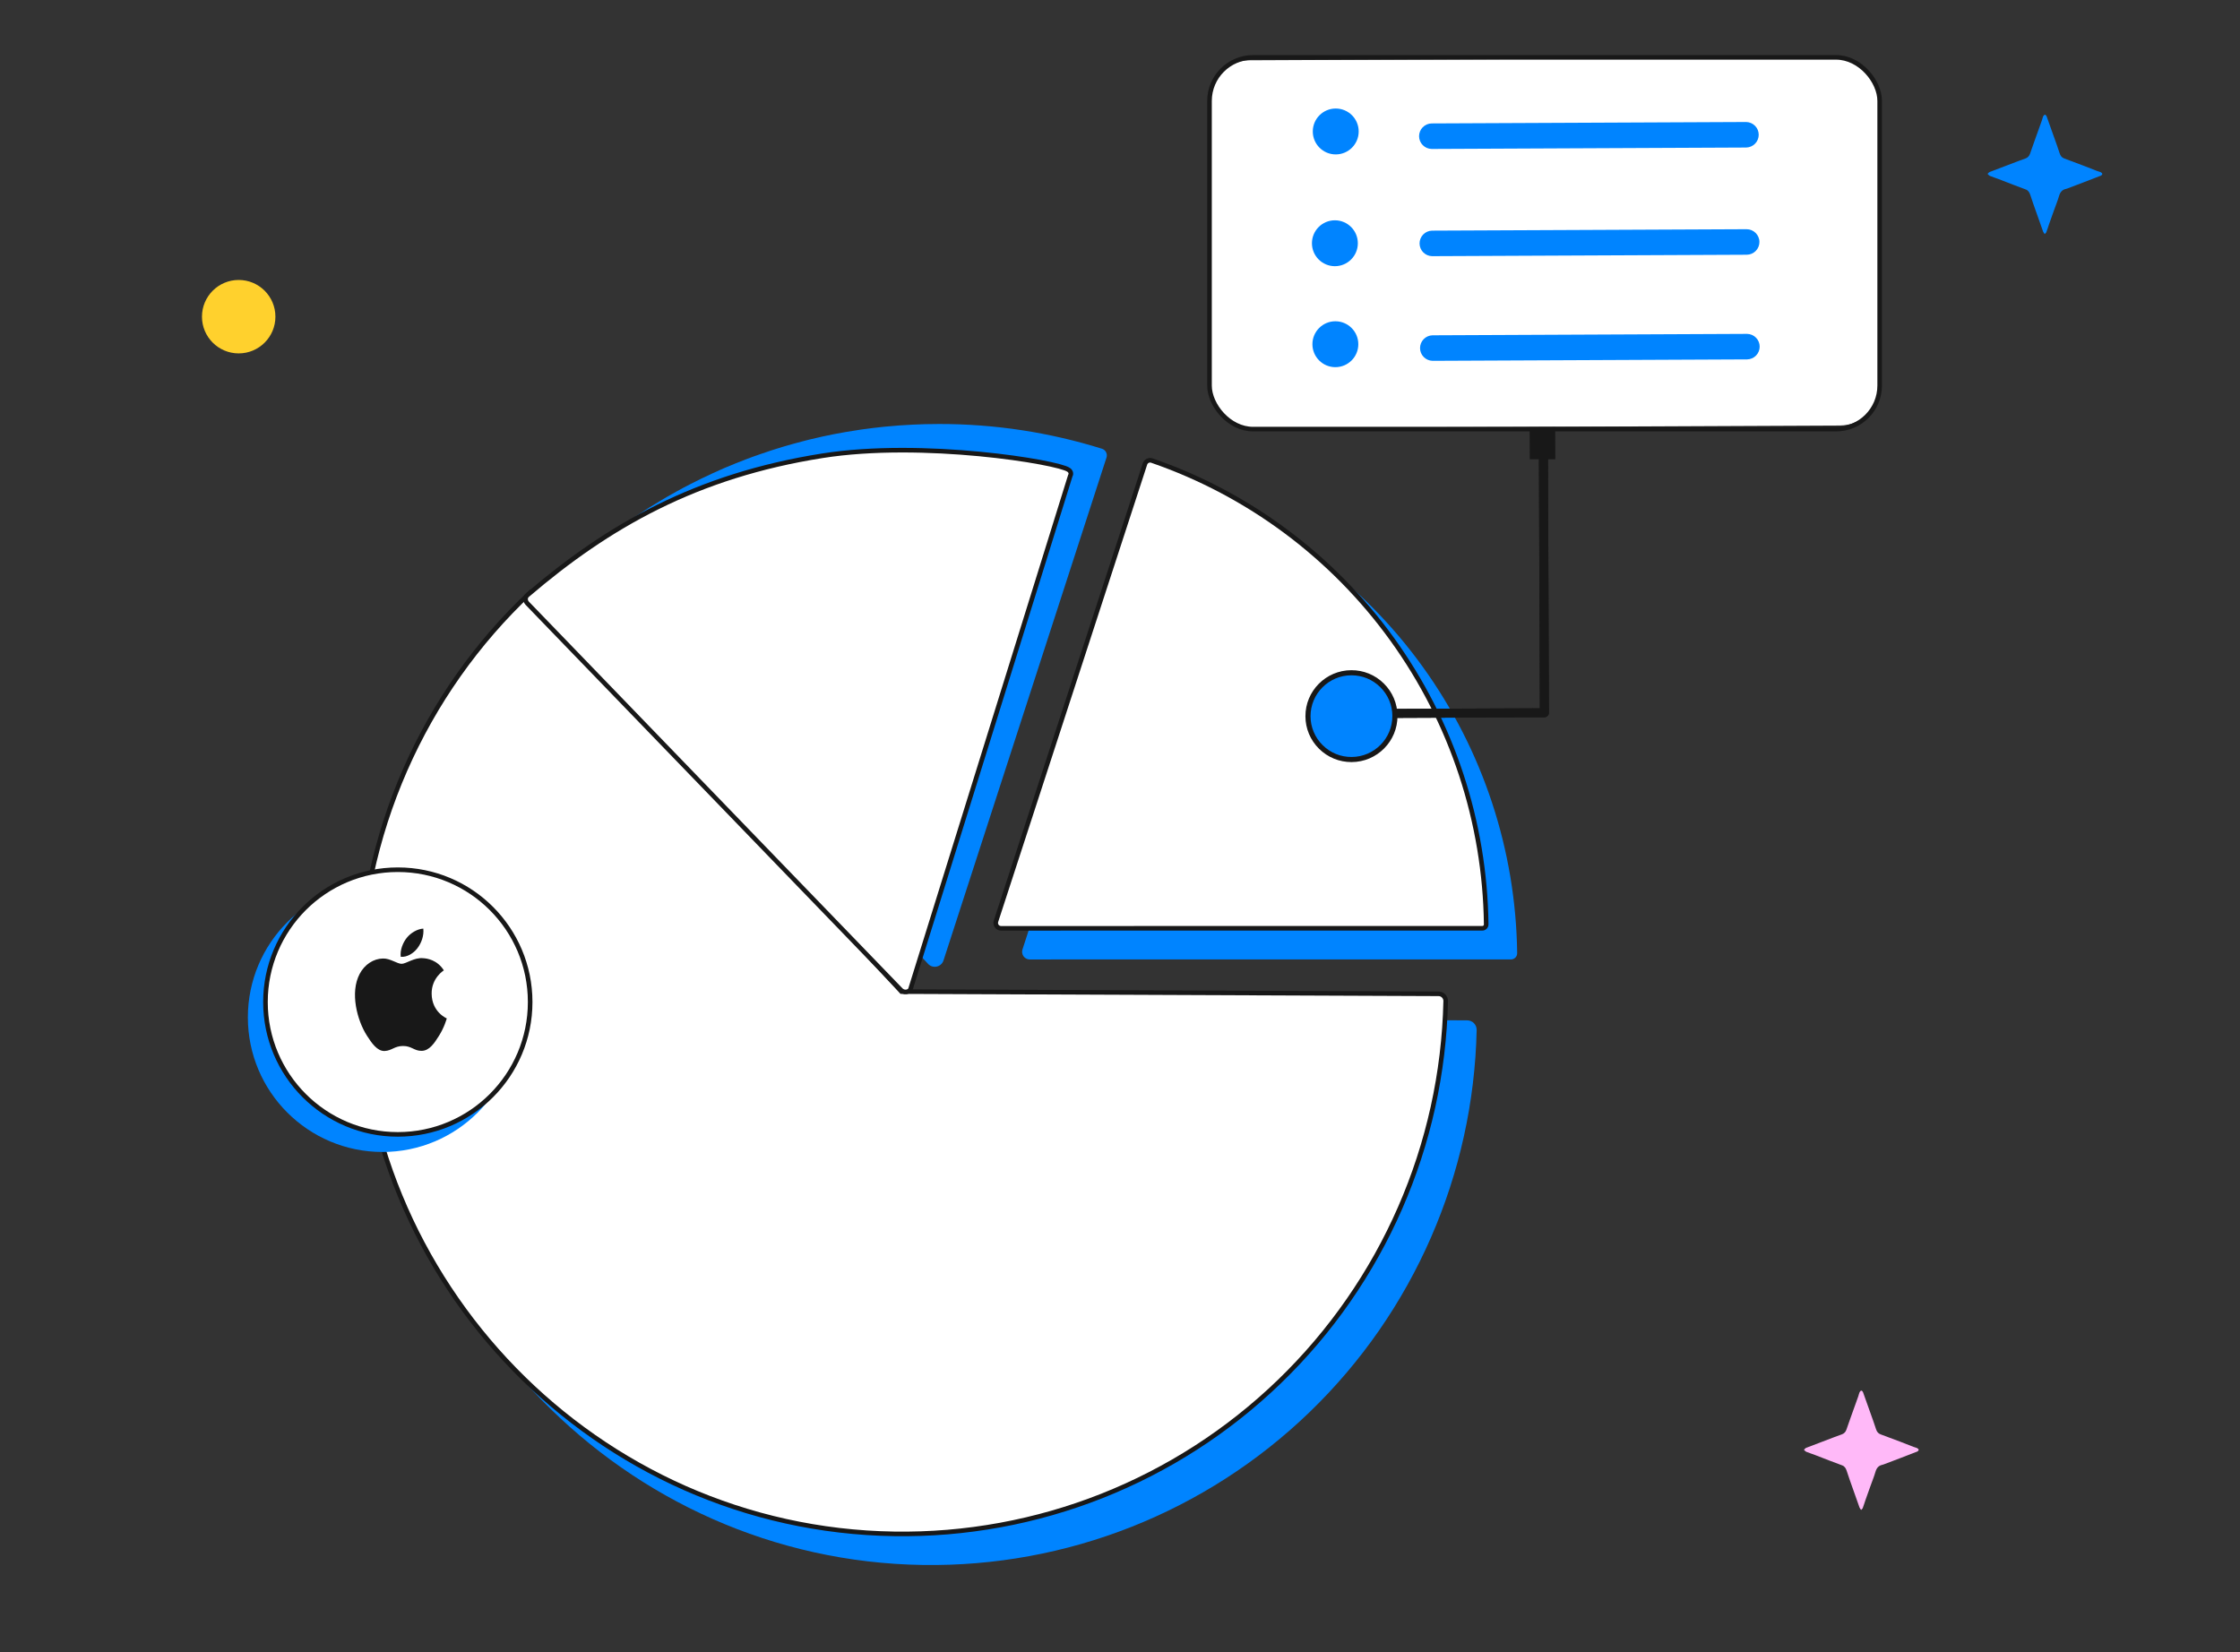 
<svg width="488" height="360" viewBox="0 0 488 360" fill="none" xmlns="http://www.w3.org/2000/svg">
    <rect x="0" y="0" width="488" height="360" fill="#333333" stroke="none"/>
    <path d="M321.701 224.415C321.02 255.885 307.948 285.807 285.339 307.648C262.73 329.488 232.422 341.473 201.03 340.986C136.055 340.004 83.51 286.039 84.017 220.887C84.129 204.693 87.539 188.693 94.038 173.867C100.537 159.041 109.988 145.703 121.812 134.67L202.865 221.841L319.647 222.323C319.919 222.323 320.188 222.378 320.439 222.484C320.691 222.59 320.918 222.744 321.109 222.939C321.3 223.134 321.451 223.364 321.553 223.618C321.654 223.871 321.704 224.142 321.701 224.415V224.415Z" fill="#0084FF"/>
    <path d="M330.526 207.691C330.527 207.868 330.494 208.044 330.427 208.208C330.36 208.372 330.262 208.521 330.138 208.647C330.013 208.773 329.865 208.873 329.702 208.941C329.538 209.009 329.363 209.044 329.187 209.044L224.327 209.053C224.065 209.052 223.807 208.989 223.574 208.869C223.341 208.749 223.139 208.575 222.986 208.362C222.832 208.149 222.731 207.903 222.691 207.643C222.65 207.384 222.672 207.118 222.753 206.868L255.215 107.218C255.283 107.008 255.392 106.814 255.536 106.647C255.679 106.479 255.854 106.342 256.05 106.243C256.247 106.144 256.461 106.084 256.68 106.069C256.9 106.053 257.12 106.081 257.329 106.151C278.478 113.451 296.861 127.124 309.964 145.3C323.066 163.476 330.248 185.266 330.526 207.691Z" fill="#0084FF"/>
    <path d="M78.266 214.61L78.266 214.61C78.377 198.482 81.773 182.548 88.245 167.783C94.65 153.172 103.935 140.011 115.54 129.092L196.252 215.895L196.399 216.054L196.616 216.055L313.397 216.537H313.398C313.604 216.537 313.809 216.579 313.999 216.659C314.189 216.739 314.361 216.856 314.506 217.004C314.651 217.152 314.765 217.327 314.841 217.519C314.918 217.712 314.956 217.917 314.953 218.125C314.275 249.463 301.258 279.259 278.745 301.009C256.232 322.758 226.05 334.694 194.791 334.209C130.091 333.227 77.765 279.489 78.266 214.61Z" fill="white" stroke="#181818"/>
    <path d="M322.939 202.258H322.938L218.081 202.268C218.081 202.268 218.081 202.268 218.081 202.268C217.897 202.267 217.717 202.223 217.554 202.139C217.391 202.055 217.25 201.934 217.143 201.785C217.035 201.635 216.964 201.463 216.936 201.281C216.907 201.099 216.922 200.913 216.979 200.738C216.979 200.738 216.979 200.738 216.979 200.738L249.442 101.091L249.442 101.091C249.49 100.944 249.566 100.808 249.667 100.69C249.767 100.573 249.89 100.477 250.027 100.408C250.165 100.338 250.315 100.297 250.468 100.286C250.621 100.275 250.774 100.294 250.92 100.342C271.97 107.609 290.268 121.219 303.31 139.311C316.351 157.403 323.5 179.093 323.778 201.414C323.778 201.524 323.757 201.634 323.715 201.736C323.673 201.839 323.611 201.932 323.533 202.011C323.455 202.089 323.362 202.152 323.26 202.194C323.158 202.236 323.049 202.258 322.939 202.258Z" fill="white" stroke="#181818"/>
    <path d="M241.059 99.695L205.549 209.265C205.078 210.716 203.222 211.128 202.183 210.012L124.349 126.448C123.602 125.646 123.621 124.372 124.415 123.615C124.529 123.505 124.63 123.411 124.708 123.343C125.054 123.016 125.409 122.698 125.765 122.38C126.169 122.023 126.572 121.667 126.976 121.32C127.293 121.05 127.6 120.781 127.927 120.511C128.292 120.193 128.657 119.894 129.022 119.596C129.387 119.297 129.752 118.989 130.127 118.69C130.723 118.199 131.338 117.717 131.943 117.245C132.462 116.841 132.981 116.446 133.509 116.06C135.037 114.914 136.584 113.806 138.169 112.737C138.496 112.515 138.822 112.294 139.159 112.072C140.632 111.09 142.131 110.146 143.655 109.24C144.251 108.874 144.856 108.518 145.462 108.171C146.105 107.795 146.749 107.429 147.402 107.082C148.354 106.552 149.314 106.032 150.285 105.541C151.092 105.117 151.918 104.703 152.744 104.308C153.571 103.913 154.397 103.508 155.233 103.133C155.829 102.853 156.424 102.584 157.03 102.323C157.327 102.189 157.625 102.063 157.923 101.928C158.711 101.601 159.509 101.264 160.306 100.946C160.998 100.667 161.69 100.397 162.391 100.127C163.448 99.722 164.524 99.328 165.6 98.961C166.446 98.663 167.291 98.374 168.137 98.104C168.982 97.834 169.828 97.565 170.673 97.314C170.721 97.305 170.76 97.285 170.808 97.276C171.471 97.083 172.134 96.89 172.796 96.707C173.498 96.505 174.209 96.322 174.92 96.139C175.391 96.014 175.861 95.888 176.342 95.773C177.216 95.561 178.081 95.359 178.965 95.166C179.042 95.147 179.128 95.127 179.215 95.108C180.889 94.743 182.57 94.416 184.259 94.126C185.364 93.933 186.469 93.759 187.583 93.596C188.438 93.471 189.303 93.355 190.158 93.258C190.927 93.162 191.696 93.076 192.464 92.998C192.781 92.969 193.089 92.931 193.406 92.912C194.232 92.825 195.058 92.758 195.885 92.7H195.894C196.855 92.636 197.816 92.578 198.777 92.526C199.699 92.478 200.631 92.44 201.553 92.42H201.688C202.668 92.391 203.638 92.382 204.618 92.382C216.643 92.37 228.599 94.189 240.079 97.776C240.269 97.837 240.446 97.935 240.598 98.065C240.751 98.194 240.876 98.353 240.967 98.531C241.058 98.709 241.113 98.904 241.129 99.103C241.145 99.303 241.121 99.504 241.059 99.695Z" fill="#0084FF"/>
    <path d="M232.705 102.313L232.729 102.331L232.756 102.345C232.874 102.41 232.979 102.497 233.064 102.598C233.149 102.699 233.212 102.813 233.251 102.931C233.289 103.049 233.303 103.169 233.293 103.284C233.282 103.398 233.249 103.507 233.194 103.605L233.169 103.65L233.154 103.7L198.336 215.583C198.246 215.728 198.123 215.852 197.973 215.945C197.808 216.048 197.615 216.112 197.407 216.13C197.2 216.147 196.985 216.117 196.78 216.04C196.576 215.962 196.392 215.84 196.241 215.685L114.88 131.455L114.88 131.455C114.754 131.325 114.656 131.175 114.591 131.015C114.525 130.855 114.493 130.688 114.495 130.526C114.497 130.363 114.532 130.207 114.598 130.064C114.663 129.922 114.758 129.795 114.877 129.69C132.565 114.536 151.734 103.643 179.154 99.307C190.061 97.582 202.892 97.918 213.31 98.906C218.516 99.4 223.11 100.056 226.548 100.695C228.268 101.015 229.693 101.33 230.758 101.616C231.291 101.76 231.728 101.895 232.063 102.018C232.41 102.145 232.613 102.247 232.705 102.313Z" fill="white" stroke="#181818"/>
    <path d="M83.333 251C99.534 251 112.667 237.867 112.667 221.667C112.667 205.466 99.534 192.333 83.333 192.333C67.133 192.333 54 205.466 54 221.667C54 237.867 67.133 251 83.333 251Z" fill="#0084FF"/>
    <path d="M115.5 218.333C115.5 234.258 102.591 247.167 86.666 247.167C70.742 247.167 57.833 234.258 57.833 218.333C57.833 202.409 70.742 189.5 86.666 189.5C102.591 189.5 115.5 202.409 115.5 218.333Z" fill="white" stroke="#181818"/>
    <path d="M94.037 216.501C94.072 220.536 97.298 221.879 97.334 221.896C97.307 221.991 96.819 223.81 95.634 225.689C94.61 227.313 93.548 228.932 91.874 228.966C90.23 228.998 89.701 227.907 87.82 227.907C85.941 227.907 85.353 228.932 83.796 228.998C82.18 229.065 80.95 227.242 79.918 225.623C77.809 222.312 76.197 216.268 78.361 212.188C79.436 210.161 81.358 208.878 83.444 208.845C85.03 208.813 86.528 210.004 87.497 210.004C88.467 210.004 90.286 208.571 92.199 208.782C93 208.818 95.248 209.133 96.692 211.427C96.576 211.505 94.01 213.127 94.037 216.501ZM90.946 206.591C91.804 205.464 92.382 203.895 92.224 202.333C90.988 202.387 89.493 203.228 88.606 204.355C87.811 205.352 87.115 206.949 87.303 208.479C88.681 208.595 90.089 207.719 90.946 206.591Z" fill="#181818"/>
    <g clip-path="url(#clip0_412_5783)">
        <path fill-rule="evenodd" clip-rule="evenodd" d="M336.003 33.628C335.874 33.629 335.747 33.655 335.628 33.705C335.508 33.755 335.4 33.827 335.309 33.919C335.218 34.011 335.146 34.119 335.097 34.238C335.048 34.357 335.024 34.484 335.024 34.613L335.467 154.325L294.437 154.5C294.182 154.508 293.941 154.615 293.764 154.796C293.584 154.98 293.484 155.227 293.484 155.483C293.485 155.739 293.586 155.985 293.767 156.168C293.944 156.349 294.185 156.454 294.439 156.462L336.46 156.282C336.723 156.281 336.973 156.176 337.157 155.991C337.341 155.806 337.443 155.557 337.442 155.298L336.995 34.606C336.994 34.347 336.89 34.099 336.706 33.915C336.521 33.732 336.271 33.628 336.009 33.628H336.003Z" fill="#181818"/>
        <path d="M335.628 33.705C335.747 33.655 335.874 33.629 336.003 33.628H336.009C336.271 33.628 336.521 33.732 336.706 33.915C336.89 34.099 336.994 34.347 336.995 34.606L337.442 155.298C337.443 155.557 337.341 155.806 337.157 155.991C336.973 156.176 336.723 156.281 336.46 156.282L294.439 156.462C294.185 156.454 293.944 156.349 293.767 156.168C293.586 155.985 293.485 155.739 293.484 155.483C293.484 155.227 293.584 154.98 293.764 154.796C293.941 154.615 294.182 154.508 294.437 154.5L335.467 154.325L335.024 34.613C335.024 34.484 335.048 34.357 335.097 34.238C335.146 34.119 335.218 34.011 335.309 33.919C335.4 33.827 335.508 33.755 335.628 33.705Z" fill="#181818"/>
        <path d="M294.423 165.492C299.654 165.492 303.894 161.259 303.894 156.037C303.894 150.815 299.654 146.582 294.423 146.582C289.193 146.582 284.953 150.815 284.953 156.037C284.953 161.259 289.193 165.492 294.423 165.492Z" fill="#0084FF"/>
        <path d="M294.423 166.048C291.762 166.048 289.258 165.019 287.366 163.148C286.428 162.225 285.682 161.125 285.172 159.912C284.663 158.7 284.399 157.398 284.397 156.083C284.372 150.562 288.849 146.051 294.378 146.026C297.051 146.011 299.579 147.043 301.481 148.926C303.384 150.808 304.438 153.317 304.451 155.991C304.476 161.512 299.998 166.023 294.469 166.048H294.423V166.048ZM294.426 147.138H294.384C289.469 147.16 285.489 151.17 285.511 156.078C285.514 157.247 285.748 158.404 286.201 159.482C286.654 160.56 287.316 161.537 288.15 162.358C289.841 164.032 292.081 164.954 294.465 164.936C299.379 164.913 303.359 160.904 303.337 155.996C303.335 154.827 303.1 153.67 302.647 152.592C302.195 151.514 301.532 150.537 300.698 149.716C299.874 148.896 298.895 148.246 297.819 147.803C296.743 147.361 295.589 147.135 294.426 147.138V147.138Z" fill="#181818"/>
    </g>
    <g clip-path="url(#clip1_412_5783)">
        <path d="M294.421 212.033C293.692 212.02 292.997 211.723 292.485 211.204C291.974 210.685 291.686 209.986 291.685 209.258C291.683 208.53 291.968 207.83 292.477 207.309C292.986 206.788 293.68 206.488 294.409 206.471L333.661 206.304L333.224 88.391C333.223 88.026 333.294 87.664 333.432 87.326C333.571 86.988 333.775 86.681 334.033 86.422C334.29 86.162 334.597 85.956 334.934 85.815C335.271 85.674 335.633 85.601 335.999 85.6H336.01C336.747 85.6 337.453 85.891 337.975 86.411C338.497 86.93 338.792 87.634 338.795 88.37L339.242 209.062C339.245 209.8 338.954 210.508 338.434 211.031C337.914 211.555 337.207 211.851 336.468 211.854L294.433 212.033H294.421V212.033Z" fill="#181818"/>
        <path d="M400.786 92.71L272.597 93.29C267.688 93.312 263.69 89.356 263.668 84.455L263.385 22.051C263.363 17.15 267.324 13.158 272.233 13.136L400.422 12.556C405.331 12.534 409.329 16.49 409.351 21.391L409.634 83.795C409.656 88.697 405.695 92.688 400.786 92.71V92.71Z" fill="white"/>
        <path d="M291 33.645C293.761 33.645 296 31.407 296 28.645C296 25.884 293.761 23.645 291 23.645C288.239 23.645 286 25.884 286 28.645C286 31.407 288.239 33.645 291 33.645Z" fill="#0084FF"/>
        <path d="M290.815 58C293.577 58 295.815 55.761 295.815 53C295.815 50.239 293.577 48 290.815 48C288.054 48 285.815 50.239 285.815 53C285.815 55.761 288.054 58 290.815 58Z" fill="#0084FF"/>
        <path d="M290.919 80C293.68 80 295.919 77.761 295.919 75C295.919 72.239 293.68 70 290.919 70C288.158 70 285.919 72.239 285.919 75C285.919 77.761 288.158 80 290.919 80Z" fill="#0084FF"/>
        <path d="M311.893 32.455C311.164 32.442 310.469 32.144 309.957 31.625C309.445 31.107 309.158 30.408 309.156 29.68C309.155 28.952 309.439 28.252 309.948 27.731C310.458 27.21 311.152 26.909 311.881 26.893L380.4 26.583H380.413C381.142 26.596 381.837 26.894 382.349 27.413C382.86 27.932 383.148 28.63 383.149 29.358C383.151 30.087 382.867 30.786 382.357 31.307C381.848 31.828 381.154 32.129 380.425 32.145L311.906 32.455H311.893ZM311.999 55.815C311.27 55.802 310.575 55.504 310.063 54.986C309.551 54.467 309.264 53.768 309.262 53.04C309.26 52.312 309.545 51.612 310.054 51.091C310.564 50.57 311.257 50.269 311.987 50.253L380.506 49.943C382.022 49.934 383.297 51.176 383.303 52.712C383.305 53.077 383.235 53.439 383.096 53.777C382.958 54.115 382.754 54.423 382.496 54.682C382.239 54.941 381.933 55.148 381.595 55.289C381.258 55.43 380.896 55.504 380.53 55.505L312.012 55.815H311.999V55.815ZM312.102 78.619C311.373 78.606 310.678 78.308 310.167 77.789C309.655 77.27 309.367 76.572 309.366 75.844C309.364 75.116 309.649 74.416 310.158 73.895C310.667 73.374 311.361 73.073 312.09 73.057L380.609 72.747H380.622C381.351 72.76 382.046 73.057 382.558 73.576C383.07 74.095 383.357 74.793 383.359 75.522C383.36 76.25 383.076 76.949 382.567 77.471C382.057 77.992 381.364 78.293 380.634 78.308L312.115 78.619H312.102V78.619Z" fill="#0084FF"/>
        <rect x="263.5" y="12.5" width="146" height="81" rx="9.5" stroke="#181818"/>
    </g>
    <path d="M60 69C60 73.418 56.418 77 52 77C47.582 77 44 73.418 44 69C44 64.582 47.582 61 52 61C56.418 61 60 64.582 60 69Z" fill="#FFD12D"/>
    <path d="M405.452 329C405.297 328.76 405.162 328.619 405.104 328.459C404.369 326.416 403.654 324.373 402.938 322.33C402.725 321.729 402.513 321.108 402.319 320.487C402.145 319.946 401.875 319.485 401.333 319.285C400.405 318.945 399.497 318.604 398.568 318.243C397.505 317.843 396.461 317.422 395.417 317.022C394.779 316.781 394.141 316.581 393.503 316.32C393.309 316.24 393.174 316.04 393 315.88C393.174 315.74 393.309 315.519 393.503 315.459C394.566 315.039 395.649 314.638 396.712 314.237C397.698 313.857 398.665 313.496 399.651 313.116C400.193 312.915 400.734 312.715 401.295 312.515C401.759 312.334 402.068 312.014 402.242 311.533C402.571 310.592 402.899 309.65 403.228 308.729C403.77 307.227 404.311 305.704 404.852 304.202C404.949 303.921 404.988 303.621 405.123 303.341C405.2 303.18 405.374 303 405.51 303C405.645 303 405.819 303.2 405.877 303.361C406.612 305.404 407.327 307.447 408.062 309.49C408.275 310.111 408.487 310.752 408.7 311.373C408.874 311.934 409.164 312.334 409.725 312.535C411.117 313.035 412.509 313.556 413.901 314.097C414.887 314.478 415.873 314.878 416.879 315.259C417.13 315.359 417.42 315.399 417.652 315.519C417.807 315.599 418 315.76 418 315.9C418 316.02 417.807 316.24 417.671 316.28C415.235 317.242 412.818 318.143 410.401 319.065C410.305 319.105 410.189 319.145 410.073 319.165C409.261 319.345 408.835 319.846 408.584 320.687C408.275 321.769 407.83 322.81 407.462 323.872C407.114 324.874 406.747 325.855 406.399 326.857C406.206 327.418 406.032 327.998 405.819 328.559C405.8 328.68 405.645 328.8 405.452 329Z" fill="#FFB9F8"/>
    <path d="M445.452 51C445.297 50.76 445.162 50.619 445.104 50.459C444.369 48.416 443.654 46.373 442.938 44.33C442.725 43.729 442.513 43.108 442.319 42.487C442.145 41.946 441.875 41.485 441.333 41.285C440.405 40.944 439.497 40.604 438.568 40.243C437.505 39.843 436.461 39.422 435.417 39.022C434.779 38.781 434.141 38.581 433.503 38.321C433.309 38.24 433.174 38.04 433 37.88C433.174 37.74 433.309 37.519 433.503 37.459C434.566 37.038 435.649 36.638 436.712 36.237C437.698 35.857 438.665 35.496 439.651 35.116C440.193 34.915 440.734 34.715 441.295 34.515C441.759 34.334 442.068 34.014 442.242 33.533C442.571 32.592 442.899 31.65 443.228 30.729C443.77 29.227 444.311 27.704 444.852 26.202C444.949 25.921 444.988 25.621 445.123 25.34C445.2 25.18 445.374 25 445.51 25C445.645 25 445.819 25.2 445.877 25.361C446.612 27.404 447.327 29.447 448.062 31.49C448.275 32.111 448.487 32.752 448.7 33.373C448.874 33.934 449.164 34.334 449.725 34.535C451.117 35.035 452.509 35.556 453.901 36.097C454.887 36.478 455.873 36.878 456.879 37.259C457.13 37.359 457.42 37.399 457.652 37.519C457.807 37.599 458 37.76 458 37.9C458 38.02 457.807 38.24 457.671 38.28C455.235 39.242 452.818 40.143 450.401 41.065C450.305 41.105 450.189 41.145 450.073 41.165C449.261 41.345 448.835 41.846 448.584 42.687C448.275 43.769 447.83 44.81 447.462 45.872C447.114 46.874 446.747 47.855 446.399 48.857C446.206 49.418 446.032 49.998 445.819 50.559C445.8 50.679 445.645 50.8 445.452 51Z" fill="#0084FF"/>
    <defs>
        <clipPath id="clip0_412_5783">
            <rect width="147.363" height="80.803" fill="white" transform="translate(262.828 85.246)"/>
        </clipPath>
        <clipPath id="clip1_412_5783">
            <rect width="147.363" height="88.069" fill="white" transform="translate(262.828 12)"/>
        </clipPath>
    </defs>
</svg>
